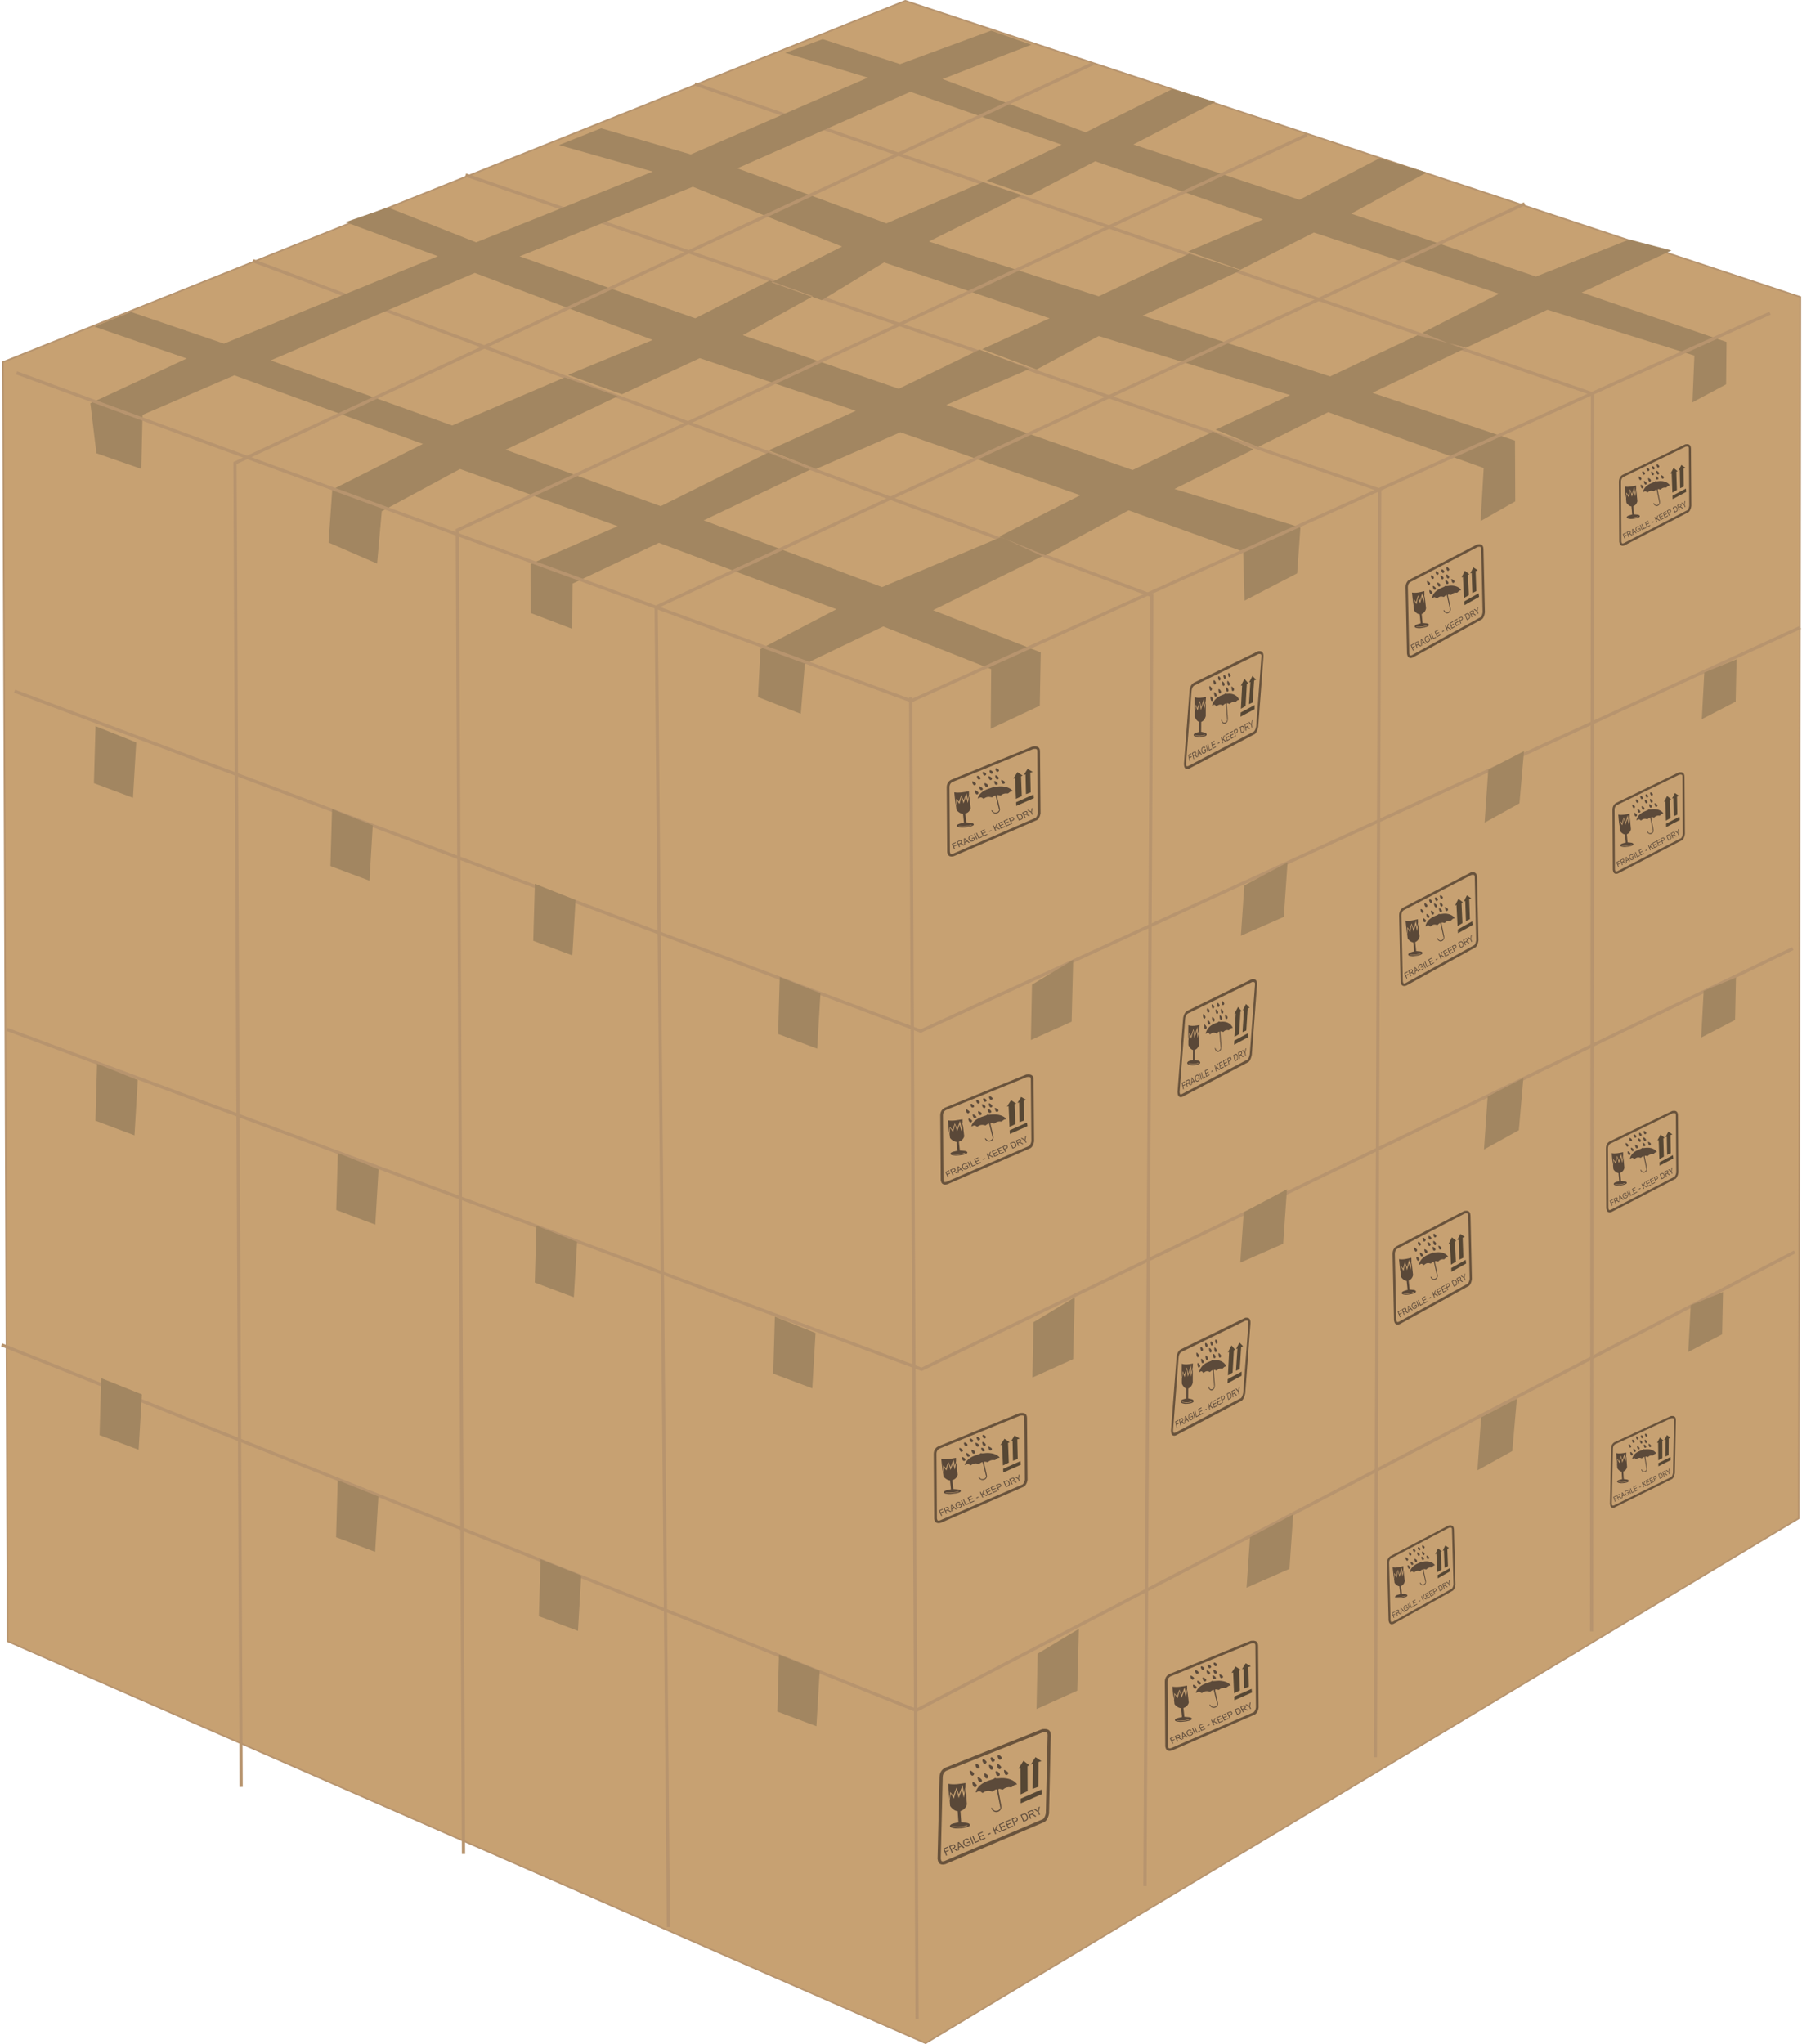 <?xml version="1.0" encoding="UTF-8" standalone="no"?>
<!-- Created with Inkscape (http://www.inkscape.org/) -->
<svg
   xmlns:dc="http://purl.org/dc/elements/1.1/"
   xmlns:cc="http://web.resource.org/cc/"
   xmlns:rdf="http://www.w3.org/1999/02/22-rdf-syntax-ns#"
   xmlns:svg="http://www.w3.org/2000/svg"
   xmlns="http://www.w3.org/2000/svg"
   xmlns:xlink="http://www.w3.org/1999/xlink"
   xmlns:sodipodi="http://sodipodi.sourceforge.net/DTD/sodipodi-0.dtd"
   xmlns:inkscape="http://www.inkscape.org/namespaces/inkscape"
   width="1118.255"
   height="1268.101"
   id="svg2213"
   sodipodi:version="0.32"
   inkscape:version="0.45.1"
   version="1.0"
   sodipodi:docbase="C:\Documents and Settings\Owner\Desktop\SVG\Paul's Images"
   sodipodi:docname="box cube.svg"
   inkscape:output_extension="org.inkscape.output.svg.inkscape"
   inkscape:export-filename="C:\Documents and Settings\Owner\Desktop\SVG\Paul's Images\box cube.png"
   inkscape:export-xdpi="89.419998"
   inkscape:export-ydpi="89.419998">
  <defs
     id="defs2215">
    <marker
       inkscape:stockid="TriangleInM"
       orient="auto"
       refY="0"
       refX="0"
       id="TriangleInM"
       style="overflow:visible">
      <path
         id="path5436"
         d="M 5.77,0 L -2.88,5 L -2.88,-5 L 5.77,0 z "
         style="fill-rule:evenodd;stroke:#000000;stroke-width:1pt;marker-start:none"
         transform="scale(-0.4,-0.4)" />
    </marker>
    <marker
       inkscape:stockid="TriangleInL"
       orient="auto"
       refY="0"
       refX="0"
       id="TriangleInL"
       style="overflow:visible">
      <path
         id="path5433"
         d="M 5.77,0 L -2.88,5 L -2.88,-5 L 5.77,0 z "
         style="fill-rule:evenodd;stroke:#000000;stroke-width:1pt;marker-start:none"
         transform="scale(-0.8,-0.8)" />
    </marker>
    <marker
       inkscape:stockid="Arrow1Lstart"
       orient="auto"
       refY="0"
       refX="0"
       id="Arrow1Lstart"
       style="overflow:visible">
      <path
         id="path5344"
         d="M 0,0 L 5,-5 L -12.5,0 L 5,5 L 0,0 z "
         style="fill-rule:evenodd;stroke:#000000;stroke-width:1pt;marker-start:none"
         transform="matrix(0.8,0,0,0.8,10,0)" />
    </marker>
    <marker
       inkscape:stockid="Arrow2Lend"
       orient="auto"
       refY="0"
       refX="0"
       id="Arrow2Lend"
       style="overflow:visible">
      <path
         id="path5365"
         style="font-size:12px;fill-rule:evenodd;stroke-width:0.625;stroke-linejoin:round"
         d="M 8.719,4.034 L -2.207,0.016 L 8.719,-4.002 C 6.973,-1.63 6.983,1.616 8.719,4.034 z "
         transform="matrix(-1.1,0,0,-1.1,-1.1,0)" />
    </marker>
    <marker
       style="overflow:visible"
       id="marker8171"
       refX="0"
       refY="0"
       orient="auto"
       inkscape:stockid="Arrow2Lend">
      <path
         transform="matrix(-1.1,0,0,-1.1,-1.1,0)"
         d="M 8.719,4.034 L -2.207,0.016 L 8.719,-4.002 C 6.973,-1.63 6.983,1.616 8.719,4.034 z "
         style="font-size:12px;fill-rule:evenodd;stroke-width:0.625;stroke-linejoin:round"
         id="path8173" />
    </marker>
    <marker
       style="overflow:visible"
       id="marker8167"
       refX="0"
       refY="0"
       orient="auto"
       inkscape:stockid="Arrow1Lstart">
      <path
         transform="matrix(0.8,0,0,0.8,10,0)"
         style="fill-rule:evenodd;stroke:#000000;stroke-width:1pt;marker-start:none"
         d="M 0,0 L 5,-5 L -12.5,0 L 5,5 L 0,0 z "
         id="path8169" />
    </marker>
    <marker
       style="overflow:visible"
       id="marker8163"
       refX="0"
       refY="0"
       orient="auto"
       inkscape:stockid="TriangleInL">
      <path
         transform="scale(-0.8,-0.8)"
         style="fill-rule:evenodd;stroke:#000000;stroke-width:1pt;marker-start:none"
         d="M 5.77,0 L -2.88,5 L -2.88,-5 L 5.77,0 z "
         id="path8165" />
    </marker>
    <marker
       style="overflow:visible"
       id="marker8159"
       refX="0"
       refY="0"
       orient="auto"
       inkscape:stockid="TriangleInM">
      <path
         transform="scale(-0.4,-0.4)"
         style="fill-rule:evenodd;stroke:#000000;stroke-width:1pt;marker-start:none"
         d="M 5.77,0 L -2.88,5 L -2.88,-5 L 5.77,0 z "
         id="path8161" />
    </marker>
    <marker
       style="overflow:visible"
       id="marker8336"
       refX="0"
       refY="0"
       orient="auto"
       inkscape:stockid="Arrow2Lend">
      <path
         transform="matrix(-1.1,0,0,-1.1,-1.1,0)"
         d="M 8.719,4.034 L -2.207,0.016 L 8.719,-4.002 C 6.973,-1.63 6.983,1.616 8.719,4.034 z "
         style="font-size:12px;fill-rule:evenodd;stroke-width:0.625;stroke-linejoin:round"
         id="path8338" />
    </marker>
    <marker
       style="overflow:visible"
       id="marker8332"
       refX="0"
       refY="0"
       orient="auto"
       inkscape:stockid="Arrow1Lstart">
      <path
         transform="matrix(0.8,0,0,0.8,10,0)"
         style="fill-rule:evenodd;stroke:#000000;stroke-width:1pt;marker-start:none"
         d="M 0,0 L 5,-5 L -12.5,0 L 5,5 L 0,0 z "
         id="path8334" />
    </marker>
    <marker
       style="overflow:visible"
       id="marker8328"
       refX="0"
       refY="0"
       orient="auto"
       inkscape:stockid="TriangleInL">
      <path
         transform="scale(-0.8,-0.8)"
         style="fill-rule:evenodd;stroke:#000000;stroke-width:1pt;marker-start:none"
         d="M 5.77,0 L -2.88,5 L -2.88,-5 L 5.77,0 z "
         id="path8330" />
    </marker>
    <marker
       style="overflow:visible"
       id="marker8324"
       refX="0"
       refY="0"
       orient="auto"
       inkscape:stockid="TriangleInM">
      <path
         transform="scale(-0.4,-0.4)"
         style="fill-rule:evenodd;stroke:#000000;stroke-width:1pt;marker-start:none"
         d="M 5.77,0 L -2.88,5 L -2.88,-5 L 5.77,0 z "
         id="path8326" />
    </marker>
  </defs>
  <sodipodi:namedview
     id="base"
     pagecolor="#ffffff"
     bordercolor="#666666"
     borderopacity="1.0"
     gridtolerance="10000"
     guidetolerance="10"
     objecttolerance="10"
     inkscape:pageopacity="0.0"
     inkscape:pageshadow="2"
     inkscape:zoom="0.2023647"
     inkscape:cx="592.93891"
     inkscape:cy="555.82675"
     inkscape:document-units="px"
     inkscape:current-layer="layer1"
     inkscape:window-width="1024"
     inkscape:window-height="742"
     inkscape:window-x="-4"
     inkscape:window-y="-4" />
  <g
     inkscape:label="Layer 1"
     inkscape:groupmode="layer"
     id="layer1"
     transform="translate(491.426,440.455)">
    <g
       id="g9552">
      <path
         sodipodi:nodetypes="ccccccc"
         id="path2422"
         d="M -486.734,577.767 L 82.946,827.145 L 624.822,501.501 L 625.791,-256.198 L 70.386,-439.955 L -489.591,-215.826 L -486.734,577.767 z "
         style="fill:#c7a172;fill-opacity:1;fill-rule:evenodd;stroke:#b7946e;stroke-width:1px;stroke-linecap:butt;stroke-linejoin:miter;stroke-opacity:1" />
      <path
         sodipodi:nodetypes="ccc"
         id="path7990"
         d="M -490.426,393.893 L 77.134,620.683 L 622.305,336.249"
         style="fill:none;fill-opacity:1;fill-rule:evenodd;stroke:#b7946e;stroke-width:2;stroke-linecap:butt;stroke-linejoin:miter;stroke-miterlimit:4;stroke-dasharray:none;stroke-opacity:1" />
      <path
         sodipodi:nodetypes="cc"
         id="path3394"
         d="M 73.703,-7.84 L 77.678,812.242"
         style="fill:none;fill-opacity:1;fill-rule:evenodd;stroke:#b7946e;stroke-width:2;stroke-linecap:butt;stroke-linejoin:miter;stroke-miterlimit:4;stroke-dasharray:none;stroke-opacity:1" />
      <path
         sodipodi:nodetypes="ccc"
         id="path7994"
         d="M -334.459,-278.702 L 223.353,-70.927 L 219.085,729.669"
         style="fill:none;fill-opacity:1;fill-rule:evenodd;stroke:#b7946e;stroke-width:2;stroke-linecap:butt;stroke-linejoin:miter;stroke-miterlimit:4;stroke-dasharray:none;stroke-opacity:1" />
      <path
         sodipodi:nodetypes="ccc"
         id="path7997"
         d="M -202.484,-331.913 L 364.802,-136.384 L 362.086,649.744"
         style="fill:none;fill-opacity:1;fill-rule:evenodd;stroke:#b7946e;stroke-width:2;stroke-linecap:butt;stroke-linejoin:miter;stroke-miterlimit:4;stroke-dasharray:none;stroke-opacity:1" />
      <path
         sodipodi:nodetypes="ccc"
         id="path8378"
         d="M -60.264,-388.365 L 496.811,-196.101 L 496.263,571.679"
         style="fill:none;fill-opacity:1;fill-rule:evenodd;stroke:#b7946e;stroke-width:2;stroke-linecap:butt;stroke-linejoin:miter;stroke-miterlimit:4;stroke-dasharray:none;stroke-opacity:1" />
      <path
         sodipodi:nodetypes="cccccccccccccccccccccccccccccccccccccccccccccccccccccccccccccccccccccccccccccccccccccccccccccccccccccccccccccccccccccccccccccccccccccccccccccccccccc"
         d="M 123.677,-421.504 L 67.132,-400.686 L 19.11,-416.162 L -4.165,-407.653 L 47.173,-392.294 L -62.752,-344.654 L -118.402,-360.868 L -144.517,-350.461 L -86.35,-334.007 L -195.949,-290.107 L -250.752,-311.774 L -276.963,-302.648 L -219.675,-281.494 L -352.424,-227.252 L -410.178,-246.933 L -432.794,-237.798 L -375.553,-218.038 L -435.344,-190.235 L -431.576,-159.238 L -403.734,-149.555 L -402.986,-183.048 L -345.985,-207.595 L -228.965,-165.034 L -285.227,-136.736 L -287.539,-103.871 L -257.409,-90.796 L -254.505,-123.279 L -205.922,-149.482 L -108.098,-114.009 L -162.193,-90.523 L -162.054,-60.118 L -136.326,-50.311 L -136.084,-78.392 L -82.557,-103.692 L 27.609,-62.489 L -19.545,-37.812 L -21.032,-8.012 L 5.511,2.405 L 8.013,-28.478 L 56.699,-51.803 L 123.669,-25.337 L 123.373,11.679 L 153.825,-2.657 L 154.419,-35.719 L 87.605,-61.89 L 155.385,-95.397 L 129.854,-107.293 L 55.938,-76.204 L -54.719,-117.637 L 11.347,-149.068 L -14.648,-159.687 L -81.424,-126.415 L -177.599,-161.433 L -108.159,-194.565 L -140.985,-206.305 L -210.797,-176.48 L -323.447,-216.842 L -196.781,-271.131 L -86.344,-229.541 L -138.936,-207.876 L -105.446,-195.854 L -57.174,-218.258 L 39.66,-185.584 L -14.455,-161.031 L 15.048,-149.521 L 67.304,-172.285 L 178.924,-133.223 L 128.726,-107.601 L 157.235,-95.975 L 208.921,-123.835 L 280.049,-98.226 L 280.877,-67.795 L 313.55,-84.755 L 315.57,-113.201 L 237.42,-137.101 L 286.497,-161.668 L 261.251,-172.624 L 211.433,-148.844 L 95.819,-189.256 L 147.362,-211.55 L 116.476,-223.542 L 66.307,-199.264 L -30.471,-232.507 L 13.011,-256.655 L -13.703,-266.394 L -60.019,-242.986 L -168.957,-281.409 L -61.529,-324.589 L 31.138,-287.486 L -12.667,-265.307 L 18.493,-254.201 L 57.175,-277.639 L 159.905,-242.985 L 118.107,-223.819 L 151.799,-211.21 L 190.4,-231.966 L 309.182,-195.338 L 262.899,-173.899 L 289.374,-163.199 L 332.797,-184.738 L 429.294,-150.068 L 427.396,-117.188 L 448.885,-129.415 L 448.712,-167.095 L 360.276,-196.759 L 418.603,-224.723 L 388.227,-232.441 L 334.011,-206.919 L 217.694,-244.654 L 278.512,-272.668 L 246.541,-283.058 L 190.387,-256.628 L 84.988,-290.601 L 142.616,-319.375 L 118.478,-327.446 L 58.67,-301.856 L -33.846,-336.032 L 73.545,-383.489 L 167.388,-350.685 L 120.824,-328.38 L 147.395,-319.149 L 188.225,-340.412 L 292.369,-304.301 L 245.808,-284.453 L 278.274,-273.114 L 323.92,-296.193 L 438.84,-258.26 L 391.181,-233.931 L 416.656,-223.947 L 468.863,-248.299 L 560.052,-219.829 L 558.849,-190.833 L 579.733,-202.012 L 579.989,-228.282 L 490.156,-258.984 L 545.796,-285.067 L 519.652,-291.891 L 461.746,-268.881 L 347.075,-307.884 L 393.894,-333.449 L 364.736,-342.333 L 314.947,-316.51 L 211.908,-350.823 L 262.699,-377.183 L 236.144,-385.243 L 182.293,-358.359 L 93.434,-391.407 L 148.573,-412.727"
         style="fill:#a28661;fill-opacity:1;fill-rule:evenodd;stroke:none;stroke-width:1px;stroke-linecap:butt;stroke-linejoin:miter;stroke-opacity:1"
         id="path9033" />
      <path
         sodipodi:nodetypes="ccc"
         id="path9071"
         d="M -487.064,198.19 L 80.496,409.081 L 621.144,148.04"
         style="fill:none;fill-opacity:1;fill-rule:evenodd;stroke:#b7946e;stroke-width:2;stroke-linecap:butt;stroke-linejoin:miter;stroke-miterlimit:4;stroke-dasharray:none;stroke-opacity:1" />
      <path
         sodipodi:nodetypes="ccc"
         id="path9091"
         d="M -482.379,-11.662 L 79.881,199.229 L 625.828,-51.213"
         style="fill:none;fill-opacity:1;fill-rule:evenodd;stroke:#b7946e;stroke-width:2;stroke-linecap:butt;stroke-linejoin:miter;stroke-miterlimit:4;stroke-dasharray:none;stroke-opacity:1" />
      <g
         transform="translate(432.955,149.251)"
         id="g9500">
        <g
           id="g9482">
          <path
             id="path9396"
             d="M -148.674,364.037 L -150.83,395.319 L -124.196,383.608 L -121.861,349.798"
             style="fill:#a28661;fill-opacity:1;fill-rule:evenodd;stroke:none;stroke-width:1px;stroke-linecap:butt;stroke-linejoin:miter;stroke-opacity:1" />
          <path
             sodipodi:nodetypes="cccc"
             id="path9394"
             d="M -5.259,289.632 L -7.538,322.488 L 14.091,310.511 L 16.916,278.103"
             style="fill:#a28661;fill-opacity:1;fill-rule:evenodd;stroke:none;stroke-width:1px;stroke-linecap:butt;stroke-linejoin:miter;stroke-opacity:1" />
          <path
             sodipodi:nodetypes="cccc"
             id="path9392"
             d="M 124.821,220.067 L 123.282,249.048 L 144.294,238.112 L 144.855,211.846"
             style="fill:#a28661;fill-opacity:1;fill-rule:evenodd;stroke:none;stroke-width:1px;stroke-linecap:butt;stroke-linejoin:miter;stroke-opacity:1" />
          <path
             sodipodi:nodetypes="cccc"
             id="path9390"
             d="M -280.453,436.243 L -281.148,470.588 L -255.861,459.195 L -254.884,420.842"
             style="fill:#a28661;fill-opacity:1;fill-rule:evenodd;stroke:none;stroke-width:1px;stroke-linecap:butt;stroke-linejoin:miter;stroke-opacity:1" />
        </g>
        <g
           id="g9488">
          <path
             id="path9384"
             d="M -152.56,162.353 L -154.715,193.636 L -128.082,181.925 L -125.746,148.115"
             style="fill:#a28661;fill-opacity:1;fill-rule:evenodd;stroke:none;stroke-width:1px;stroke-linecap:butt;stroke-linejoin:miter;stroke-opacity:1" />
          <path
             id="path9382"
             d="M -1.195,90.598 L -3.475,123.455 L 18.155,111.477 L 20.979,79.069"
             style="fill:#a28661;fill-opacity:1;fill-rule:evenodd;stroke:none;stroke-width:1px;stroke-linecap:butt;stroke-linejoin:miter;stroke-opacity:1" />
          <path
             sodipodi:nodetypes="cccc"
             id="path9380"
             d="M 132.86,25.008 L 131.32,53.989 L 152.333,43.053 L 152.894,16.788"
             style="fill:#a28661;fill-opacity:1;fill-rule:evenodd;stroke:none;stroke-width:1px;stroke-linecap:butt;stroke-linejoin:miter;stroke-opacity:1" />
          <path
             sodipodi:nodetypes="cccc"
             id="path9378"
             d="M -283.013,230.585 L -283.709,264.93 L -258.422,253.537 L -257.445,215.184"
             style="fill:#a28661;fill-opacity:1;fill-rule:evenodd;stroke:none;stroke-width:1px;stroke-linecap:butt;stroke-linejoin:miter;stroke-opacity:1" />
        </g>
        <g
           id="g9494">
          <path
             id="path9374"
             d="M -152.18,-40.432 L -154.336,-9.15 L -127.702,-20.861 L -125.367,-54.67"
             style="fill:#a28661;fill-opacity:1;fill-rule:evenodd;stroke:none;stroke-width:1px;stroke-linecap:butt;stroke-linejoin:miter;stroke-opacity:1" />
          <path
             id="path9372"
             d="M -0.815,-112.187 L -3.095,-79.331 L 18.534,-91.308 L 21.359,-123.716"
             style="fill:#a28661;fill-opacity:1;fill-rule:evenodd;stroke:none;stroke-width:1px;stroke-linecap:butt;stroke-linejoin:miter;stroke-opacity:1" />
          <path
             id="path9370"
             d="M 133.239,-172.477 L 131.7,-143.497 L 152.712,-154.433 L 153.273,-180.698"
             style="fill:#a28661;fill-opacity:1;fill-rule:evenodd;stroke:none;stroke-width:1px;stroke-linecap:butt;stroke-linejoin:miter;stroke-opacity:1" />
          <path
             id="path9368"
             d="M -283.959,21.175 L -284.654,55.521 L -259.368,44.127 L -258.39,5.774"
             style="fill:#a28661;fill-opacity:1;fill-rule:evenodd;stroke:none;stroke-width:1px;stroke-linecap:butt;stroke-linejoin:miter;stroke-opacity:1" />
        </g>
      </g>
      <path
         sodipodi:nodetypes="ccc"
         id="path9103"
         d="M -481.112,-209.127 L 74.026,-5.666 L 607.013,-246.152"
         style="fill:none;fill-opacity:1;fill-rule:evenodd;stroke:#b7946e;stroke-width:2;stroke-linecap:butt;stroke-linejoin:miter;stroke-miterlimit:4;stroke-dasharray:none;stroke-opacity:1" />
      <g
         transform="translate(423.7,167.333)"
         id="g9441">
        <g
           id="g9424">
          <g
             transform="translate(29.979,-7.495)"
             id="g7917">
            <g
               id="g5925"
               transform="translate(-434.564,-177.536)">
              <path
                 sodipodi:nodetypes="csccccssc"
                 id="path4367"
                 d="M 136.497,650.953 C 138.044,650.897 140.621,650.429 140.546,653.751 L 139.457,702.244 C 138.935,705.248 137.423,706.872 136.594,706.951 L 75.745,732.849 C 72.82,733.597 72.565,732.009 72.264,730.46 L 73.489,679.742 C 73.566,676.548 75.637,675.169 76.519,674.818 L 136.497,650.953 z "
                 style="fill:none;fill-opacity:1;stroke:#69533c;stroke-width:2;stroke-linecap:square;stroke-miterlimit:4;stroke-opacity:1" />
              <path
                 id="path5904"
                 d="M 104.166,674.965 C 103.589,674.508 102.964,672.499 103.299,672.18 C 103.64,671.854 105.312,672.87 105.682,673.628 C 106.195,674.681 105.065,675.678 104.166,674.965 z "
                 style="fill:#5c4a3a;fill-opacity:1" />
              <g
                 transform="matrix(0.217,-1.496865e-2,1.496865e-2,0.217,-23.577,623.846)"
                 id="g5757">
                <path
                   sodipodi:nodetypes="cccscccccccccccccccscccccssccssssscccccccccccc"
                   id="path5761"
                   d="M 468.319,451.438 L 468.319,451.438 z M 458.819,435.906 C 446.043,433.936 440.209,429.936 443.989,425.74 C 446.546,422.9 449.542,421.885 459.319,420.545 L 467.819,419.38 L 467.819,403.492 L 467.819,387.604 L 463.372,386.122 C 458.182,384.392 450.497,377.167 447.41,371.116 L 447.183,356.205 L 451.434,335.507 L 459.454,350.766 L 469.034,324.926 L 473.29,350.203 L 484.383,326.569 L 487.876,350.427 L 495.112,324.591 L 495.532,369.876 C 495.174,371.187 494.645,372.307 493.879,373.818 C 490.972,379.556 485.559,384.357 479.856,386.258 L 475.819,387.604 L 475.819,403.489 L 475.819,419.374 L 480.319,420.159 C 491.562,422.12 495.373,423.193 497.757,425.068 C 502.958,429.159 500.187,432.82 490.319,434.895 C 482.747,436.487 466.061,437.022 458.819,435.906 z M 488.569,431.79 C 491.181,431.23 493.319,430.329 493.319,429.787 C 493.319,429.219 492.367,429.108 491.069,429.525 C 482.221,432.363 466.836,432.754 455.819,430.42 C 447.547,428.668 448.06,428.71 448.763,429.848 C 449.251,430.637 454.459,431.698 465.819,433.323 C 469.889,433.905 482.746,433.039 488.569,431.79 z M 450.715,331.321 L 446.308,352.481 L 446.298,307.45 C 461.934,311.979 480.075,310.08 495.938,308.585 L 494.83,321.015 L 489.384,337.07 L 486.975,314.033 L 474.704,339.897 L 468.853,320.178 L 458.529,342.871 L 450.715,331.321 z "
                   style="fill:#5a4838;fill-opacity:1" />
              </g>
              <g
                 style="fill:#564734;fill-opacity:1"
                 transform="matrix(0.17,-5.6899914e-2,5.6899914e-2,0.17,36.553,585.901)"
                 id="g5624">
                <path
                   id="path5767"
                   d="M 261.73,735.373 L 266.796,719.979 L 344.733,713.1 L 340.868,728.469 L 261.73,735.373 z "
                   style="fill:#564734;fill-opacity:1"
                   sodipodi:nodetypes="ccccc" />
                <path
                   sodipodi:nodetypes="cccccccc"
                   id="path5765"
                   d="M 316.728,700.904 L 344.76,619.696 L 337.617,619.248 L 360.865,600.003 L 376.122,619.828 L 365.419,619.443 L 337.464,700.396 L 316.728,700.904 z "
                   style="fill:#564734;fill-opacity:1" />
              </g>
              <path
                 sodipodi:nodetypes="cccccccc"
                 id="path5769"
                 d="M 122.812,690.498 L 122.673,674.253 L 121.433,674.583 L 124.572,669.636 L 128.293,672.491 L 127.088,672.964 L 127.155,688.455 L 122.812,690.498 z "
                 style="fill:#564734;fill-opacity:1" />
              <path
                 d="M 107.527,701.43 C 106.34,701.398 104.864,700.227 104.634,699.135 C 104.499,698.494 105.134,698.726 105.536,699.465 C 106.115,700.526 106.964,700.898 108.207,700.636 C 109.021,700.465 109.309,700.286 109.754,699.682 L 110.301,698.938 L 109.14,693.134 L 107.979,687.329 L 107.507,687.434 C 107.247,687.491 106.659,687.814 106.201,688.151 L 105.366,688.764 L 104.129,688.434 C 102.659,688.042 101.36,688.249 100.069,689.081 L 99.189,689.649 L 98.501,689.112 C 97.54,688.36 96.931,688.307 95.96,688.889 C 95.52,689.152 95.104,689.332 95.036,689.287 C 94.783,689.122 95.408,687.571 96.162,686.495 C 97.715,684.278 100.45,682.592 104.202,681.539 C 105.622,681.14 106.387,680.827 106.587,680.561 C 106.85,680.211 106.926,680.195 107.308,680.409 C 107.55,680.544 108.375,680.575 109.208,680.48 C 113.641,679.977 117.645,681.036 119.848,683.293 C 120.271,683.727 120.587,684.164 120.55,684.265 C 120.514,684.366 120.174,684.463 119.795,684.482 C 119.294,684.506 118.831,684.744 118.096,685.354 C 117.137,686.151 117.047,686.185 116.303,686.044 C 115.151,685.825 113.391,686.249 112.526,686.954 L 111.802,687.543 L 110.655,687.277 C 108.622,686.805 108.675,686.417 109.915,692.683 C 110.912,697.722 110.988,698.295 110.77,699.12 C 110.4,700.519 109.062,701.472 107.527,701.43 z M 108.004,678.718 C 107.514,678.135 107.109,676.185 107.462,676.111 C 108.446,675.903 110.031,677.313 109.932,678.307 C 109.858,679.041 108.516,679.327 108.004,678.718 z M 100.892,680.085 C 100.339,679.334 100.004,677.806 100.326,677.499 C 100.644,677.196 102.33,678.25 102.683,678.972 C 103.285,680.206 101.706,681.188 100.892,680.085 z M 92.125,678.497 C 91.451,677.867 90.988,675.823 91.495,675.716 C 92.004,675.609 93.828,677.029 93.955,677.631 C 94.055,678.102 93.486,678.812 92.911,678.933 C 92.767,678.963 92.414,678.767 92.125,678.497 z M 97.133,682.688 C 96.903,682.505 96.55,681.859 96.349,681.252 C 95.833,679.696 96.274,679.397 97.641,680.375 C 98.983,681.336 99.242,682.452 98.204,682.8 C 97.841,682.922 97.366,682.872 97.133,682.688 z M 109.146,674.61 C 108.346,673.947 107.863,671.704 108.492,671.571 C 109.029,671.458 110.592,672.819 110.742,673.53 C 110.945,674.489 109.874,675.214 109.146,674.61 z M 113.348,678.23 C 112.93,677.899 112.329,675.714 112.559,675.361 C 112.711,675.128 114.417,676.106 114.949,676.733 C 115.753,677.678 114.331,679.009 113.348,678.23 z M 99.958,671.355 C 98.129,668.914 99.548,667.421 101.59,670.057 C 102.106,670.879 100.724,671.979 99.958,671.355 z M 94.083,685.955 C 93.236,685.639 92.512,683.006 93.231,682.855 C 93.595,682.778 94.669,683.508 95.261,684.234 C 95.785,684.877 95.787,684.899 95.404,685.487 C 95.047,686.035 94.663,686.172 94.083,685.955 z M 95.475,674.009 C 94.819,673.119 94.627,671.904 95.095,671.601 C 95.683,671.221 97.328,672.512 97.413,673.419 C 97.466,673.993 97.331,674.173 96.701,674.372 C 96.072,674.57 95.838,674.501 95.475,674.009 z M 105.021,670.162 C 103.192,667.72 104.611,666.227 106.653,668.863 C 107.169,669.686 105.787,670.785 105.021,670.162 z M 109.401,668.749 C 107.572,666.307 108.991,664.814 111.033,667.45 C 111.548,668.273 110.166,669.373 109.401,668.749 z "
                 style="fill:#5c4a3a;fill-opacity:1"
                 id="path5906" />
            </g>
            <path
               transform="matrix(0.908,-0.397,0.383,0.934,0,0)"
               style="font-size:6.51px;font-style:normal;font-variant:normal;font-weight:normal;font-stretch:normal;fill:#5c4a3a;fill-opacity:1;stroke:none;stroke-width:2;stroke-linecap:square;stroke-miterlimit:4;stroke-opacity:1;font-family:Arial"
               d="M -545.312,358.146 L -545.312,353.486 L -542.168,353.486 L -542.168,354.036 L -544.696,354.036 L -544.696,355.479 L -542.509,355.479 L -542.509,356.029 L -544.696,356.029 L -544.696,358.146 L -545.312,358.146 z M -541.355,358.146 L -541.355,353.486 L -539.289,353.486 C -538.873,353.486 -538.558,353.527 -538.341,353.611 C -538.125,353.695 -537.953,353.843 -537.823,354.055 C -537.694,354.267 -537.629,354.501 -537.629,354.757 C -537.629,355.088 -537.736,355.366 -537.95,355.593 C -538.164,355.82 -538.495,355.964 -538.942,356.025 C -538.779,356.104 -538.655,356.181 -538.57,356.257 C -538.39,356.423 -538.22,356.629 -538.059,356.877 L -537.248,358.146 L -538.024,358.146 L -538.64,357.176 C -538.82,356.896 -538.969,356.682 -539.085,356.534 C -539.202,356.386 -539.306,356.282 -539.398,356.222 C -539.49,356.163 -539.584,356.122 -539.68,356.098 C -539.75,356.084 -539.864,356.076 -540.023,356.076 L -540.738,356.076 L -540.738,358.146 L -541.355,358.146 z M -540.738,355.542 L -539.413,355.542 C -539.131,355.542 -538.91,355.513 -538.751,355.455 C -538.593,355.397 -538.472,355.303 -538.389,355.175 C -538.306,355.047 -538.265,354.908 -538.265,354.757 C -538.265,354.537 -538.345,354.356 -538.505,354.214 C -538.665,354.072 -538.918,354.001 -539.263,354.001 L -540.738,354.001 L -540.738,355.542 z M -537.172,358.146 L -535.382,353.486 L -534.718,353.486 L -532.811,358.146 L -533.513,358.146 L -534.057,356.734 L -536.005,356.734 L -536.517,358.146 L -537.172,358.146 z M -535.827,356.232 L -534.247,356.232 L -534.734,354.941 C -534.882,354.549 -534.992,354.227 -535.064,353.975 C -535.124,354.274 -535.207,354.571 -535.315,354.865 L -535.827,356.232 z M -530.131,356.318 L -530.131,355.771 L -528.157,355.768 L -528.157,357.497 C -528.46,357.739 -528.773,357.92 -529.095,358.042 C -529.417,358.164 -529.747,358.225 -530.086,358.225 C -530.544,358.225 -530.96,358.127 -531.334,357.931 C -531.708,357.735 -531.99,357.452 -532.181,357.081 C -532.372,356.71 -532.467,356.296 -532.467,355.838 C -532.467,355.384 -532.372,354.961 -532.183,354.568 C -531.993,354.175 -531.72,353.883 -531.364,353.692 C -531.008,353.502 -530.598,353.406 -530.134,353.406 C -529.797,353.406 -529.493,353.461 -529.22,353.57 C -528.948,353.679 -528.734,353.831 -528.58,354.026 C -528.425,354.221 -528.307,354.475 -528.227,354.789 L -528.783,354.941 C -528.853,354.704 -528.94,354.518 -529.044,354.382 C -529.148,354.246 -529.296,354.138 -529.489,354.056 C -529.682,353.975 -529.896,353.934 -530.131,353.934 C -530.413,353.934 -530.657,353.977 -530.862,354.063 C -531.068,354.148 -531.233,354.261 -531.36,354.401 C -531.486,354.541 -531.584,354.695 -531.654,354.862 C -531.772,355.15 -531.832,355.463 -531.832,355.8 C -531.832,356.215 -531.76,356.563 -531.617,356.842 C -531.474,357.122 -531.266,357.33 -530.992,357.465 C -530.719,357.601 -530.429,357.669 -530.121,357.669 C -529.854,357.669 -529.594,357.617 -529.339,357.515 C -529.085,357.412 -528.892,357.302 -528.761,357.186 L -528.761,356.318 L -530.131,356.318 z M -527.146,358.146 L -527.146,353.486 L -526.53,353.486 L -526.53,358.146 L -527.146,358.146 z M -525.471,358.146 L -525.471,353.486 L -524.854,353.486 L -524.854,357.596 L -522.559,357.596 L -522.559,358.146 L -525.471,358.146 z M -521.809,358.146 L -521.809,353.486 L -518.44,353.486 L -518.44,354.036 L -521.193,354.036 L -521.193,355.463 L -518.615,355.463 L -518.615,356.009 L -521.193,356.009 L -521.193,357.596 L -518.332,357.596 L -518.332,358.146 L -521.809,358.146 z M -515.964,356.747 L -515.964,356.172 L -514.206,356.172 L -514.206,356.747 L -515.964,356.747 z M -511.714,358.146 L -511.714,353.486 L -511.097,353.486 L -511.097,355.797 L -508.783,353.486 L -507.947,353.486 L -509.902,355.374 L -507.861,358.146 L -508.675,358.146 L -510.334,355.787 L -511.097,356.531 L -511.097,358.146 L -511.714,358.146 z M -507.327,358.146 L -507.327,353.486 L -503.958,353.486 L -503.958,354.036 L -506.711,354.036 L -506.711,355.463 L -504.133,355.463 L -504.133,356.009 L -506.711,356.009 L -506.711,357.596 L -503.85,357.596 L -503.85,358.146 L -507.327,358.146 z M -502.979,358.146 L -502.979,353.486 L -499.61,353.486 L -499.61,354.036 L -502.362,354.036 L -502.362,355.463 L -499.784,355.463 L -499.784,356.009 L -502.362,356.009 L -502.362,357.596 L -499.502,357.596 L -499.502,358.146 L -502.979,358.146 z M -498.643,358.146 L -498.643,353.486 L -496.885,353.486 C -496.576,353.486 -496.34,353.5 -496.177,353.53 C -495.948,353.568 -495.756,353.641 -495.601,353.748 C -495.447,353.855 -495.322,354.005 -495.228,354.198 C -495.134,354.39 -495.086,354.602 -495.086,354.833 C -495.086,355.23 -495.212,355.565 -495.465,355.839 C -495.717,356.114 -496.172,356.251 -496.831,356.251 L -498.027,356.251 L -498.027,358.146 L -498.643,358.146 z M -498.027,355.701 L -496.822,355.701 C -496.424,355.701 -496.141,355.627 -495.973,355.479 C -495.806,355.33 -495.722,355.122 -495.722,354.852 C -495.722,354.658 -495.771,354.491 -495.87,354.352 C -495.968,354.213 -496.098,354.121 -496.259,354.077 C -496.363,354.049 -496.555,354.036 -496.835,354.036 L -498.027,354.036 L -498.027,355.701 z M -492.489,358.146 L -492.489,353.486 L -490.884,353.486 C -490.522,353.486 -490.245,353.508 -490.055,353.552 C -489.788,353.614 -489.56,353.725 -489.371,353.886 C -489.125,354.094 -488.942,354.359 -488.82,354.682 C -488.698,355.006 -488.637,355.375 -488.637,355.79 C -488.637,356.144 -488.678,356.458 -488.761,356.731 C -488.844,357.004 -488.949,357.231 -489.079,357.41 C -489.208,357.589 -489.349,357.73 -489.503,357.832 C -489.657,357.935 -489.842,358.013 -490.059,358.066 C -490.277,358.119 -490.526,358.146 -490.808,358.146 L -492.489,358.146 z M -491.873,357.596 L -490.878,357.596 C -490.571,357.596 -490.33,357.567 -490.155,357.51 C -489.98,357.453 -489.841,357.372 -489.737,357.268 C -489.591,357.122 -489.477,356.925 -489.395,356.679 C -489.313,356.432 -489.273,356.132 -489.273,355.781 C -489.273,355.293 -489.353,354.919 -489.513,354.657 C -489.673,354.395 -489.867,354.22 -490.096,354.131 C -490.261,354.067 -490.527,354.036 -490.894,354.036 L -491.873,354.036 L -491.873,357.596 z M -487.775,358.146 L -487.775,353.486 L -485.709,353.486 C -485.294,353.486 -484.978,353.527 -484.762,353.611 C -484.546,353.695 -484.373,353.843 -484.244,354.055 C -484.115,354.267 -484.05,354.501 -484.05,354.757 C -484.05,355.088 -484.157,355.366 -484.371,355.593 C -484.585,355.82 -484.916,355.964 -485.363,356.025 C -485.2,356.104 -485.076,356.181 -484.991,356.257 C -484.811,356.423 -484.64,356.629 -484.479,356.877 L -483.669,358.146 L -484.444,358.146 L -485.061,357.176 C -485.241,356.896 -485.389,356.682 -485.506,356.534 C -485.622,356.386 -485.727,356.282 -485.819,356.222 C -485.911,356.163 -486.005,356.122 -486.1,356.098 C -486.17,356.084 -486.285,356.076 -486.444,356.076 L -487.159,356.076 L -487.159,358.146 L -487.775,358.146 z M -487.159,355.542 L -485.833,355.542 C -485.551,355.542 -485.331,355.513 -485.172,355.455 C -485.013,355.397 -484.892,355.303 -484.81,355.175 C -484.727,355.047 -484.686,354.908 -484.686,354.757 C -484.686,354.537 -484.766,354.356 -484.926,354.214 C -485.086,354.072 -485.339,354.001 -485.684,354.001 L -487.159,354.001 L -487.159,355.542 z M -481.768,358.146 L -481.768,356.172 L -483.564,353.486 L -482.814,353.486 L -481.895,354.891 C -481.725,355.153 -481.568,355.416 -481.421,355.679 C -481.282,355.435 -481.112,355.161 -480.913,354.856 L -480.01,353.486 L -479.292,353.486 L -481.151,356.172 L -481.151,358.146 L -481.768,358.146 z "
               id="text5936" />
          </g>
          <use
             height="437.782"
             width="733.295"
             transform="matrix(0.848,-2.6269694e-2,2.6047449e-2,0.793,76.452,34.446)"
             id="use7972"
             xlink:href="#g7917"
             y="0"
             x="0" />
          <use
             height="437.782"
             width="733.295"
             transform="matrix(0.582,0,0,0.677,277.953,-44.029)"
             id="use8380"
             xlink:href="#g7917"
             y="0"
             x="0" />
          <use
             height="437.782"
             width="733.295"
             transform="matrix(0.613,-3.7038315e-2,3.2728464e-2,0.702,133.05,2.286)"
             id="use8382"
             xlink:href="#g7917"
             y="0"
             x="0" />
        </g>
        <g
           id="g9418">
          <use
             height="437.782"
             width="733.295"
             transform="matrix(0.848,-2.6269694e-2,2.6047449e-2,0.793,-66.955,-106.849)"
             id="use9081"
             xlink:href="#g7917"
             y="0"
             x="0" />
          <use
             height="437.782"
             width="733.295"
             transform="matrix(0.645,2.8695503e-2,-5.2238349e-2,0.892,55.024,-197.305)"
             id="use9083"
             xlink:href="#g7917"
             y="0"
             x="0" />
          <use
             height="437.782"
             width="733.295"
             transform="matrix(0.713,-4.2932749e-2,3.4377774e-2,0.807,168.837,-243.216)"
             id="use9085"
             xlink:href="#g7917"
             y="0"
             x="0" />
          <use
             height="437.782"
             width="733.295"
             transform="matrix(0.655,-2.4243386e-2,2.0106393e-2,0.731,289.021,-264.948)"
             id="use9087"
             xlink:href="#g7917"
             y="0"
             x="0" />
        </g>
        <g
           id="g9412">
          <use
             height="437.782"
             width="733.295"
             transform="matrix(0.848,-2.6269694e-2,2.6047449e-2,0.793,-62.89,-316.888)"
             id="use9095"
             xlink:href="#g7917"
             y="0"
             x="0" />
          <use
             height="437.782"
             width="733.295"
             transform="matrix(0.645,2.8695503e-2,-5.2238349e-2,0.892,59.089,-407.344)"
             id="use9097"
             xlink:href="#g7917"
             y="0"
             x="0" />
          <use
             height="437.782"
             width="733.295"
             transform="matrix(0.713,-4.2932749e-2,3.4377774e-2,0.807,172.902,-453.255)"
             id="use9099"
             xlink:href="#g7917"
             y="0"
             x="0" />
          <use
             height="437.782"
             width="733.295"
             transform="matrix(0.655,-2.4243386e-2,2.0106393e-2,0.731,293.086,-474.988)"
             id="use9101"
             xlink:href="#g7917"
             y="0"
             x="0" />
        </g>
        <g
           id="g9406">
          <use
             height="437.782"
             width="733.295"
             transform="matrix(0.848,-2.6269694e-2,2.6047449e-2,0.793,-58.895,-520.406)"
             id="use9105"
             xlink:href="#g7917"
             y="0"
             x="0" />
          <use
             height="437.782"
             width="733.295"
             transform="matrix(0.645,2.8695503e-2,-5.2238349e-2,0.892,63.083,-610.862)"
             id="use9107"
             xlink:href="#g7917"
             y="0"
             x="0" />
          <use
             height="437.782"
             width="733.295"
             transform="matrix(0.713,-4.2932749e-2,3.4377774e-2,0.807,176.897,-656.773)"
             id="use9109"
             xlink:href="#g7917"
             y="0"
             x="0" />
          <use
             height="437.782"
             width="733.295"
             transform="matrix(0.655,-2.4243386e-2,2.0106393e-2,0.731,297.081,-678.506)"
             id="use9111"
             xlink:href="#g7917"
             y="0"
             x="0" />
        </g>
      </g>
      <path
         sodipodi:nodetypes="ccc"
         id="path9474"
         d="M 319.531,-356.735 L -207.628,-111.539 L -203.801,709.776"
         style="fill:none;fill-opacity:1;fill-rule:evenodd;stroke:#b7946e;stroke-width:2;stroke-linecap:butt;stroke-linejoin:miter;stroke-miterlimit:4;stroke-dasharray:none;stroke-opacity:1" />
      <path
         d="M -428.63,414.532 L -429.641,449.888 L -405.397,458.979 L -403.377,424.634 M -431.191,219.474 L -432.201,254.829 L -407.958,263.92 L -405.937,229.575 M -432.137,10.064 L -433.147,45.419 L -408.903,54.511 L -406.883,20.165 M -281.853,477.87 L -282.863,513.225 L -258.619,522.316 L -256.599,487.971 M -281.764,274.861 L -282.774,310.217 L -258.53,319.308 L -256.51,284.963 M -285.359,61.477 L -286.369,96.832 L -262.126,105.924 L -260.105,71.579 M -155.988,526.891 L -156.998,562.246 L -132.755,571.337 L -130.734,536.992 M -158.549,319.908 L -159.559,355.263 L -135.315,364.354 L -133.295,330.009 M -159.494,107.848 L -160.504,143.204 L -136.261,152.295 L -134.241,117.95 M -8.018,586.052 L -9.028,621.407 L 15.216,630.499 L 17.236,596.154 M -10.578,376.42 L -11.588,411.775 L 12.655,420.866 L 14.676,386.521 M -7.549,165.685 L -8.559,201.04 L 15.684,210.132 L 17.705,175.786"
         style="fill:#a28661;fill-opacity:1;fill-rule:evenodd;stroke:none;stroke-width:1px;stroke-linecap:butt;stroke-linejoin:miter;stroke-opacity:1"
         id="path3396" />
      <path
         sodipodi:nodetypes="ccc"
         id="path9478"
         d="M 454.67,-314.04 L -84.245,-63.816 L -76.611,755.121"
         style="fill:none;fill-opacity:1;fill-rule:evenodd;stroke:#b7946e;stroke-width:2;stroke-linecap:butt;stroke-linejoin:miter;stroke-miterlimit:4;stroke-dasharray:none;stroke-opacity:1" />
      <path
         sodipodi:nodetypes="ccc"
         id="path9519"
         d="M 186.854,-401.008 L -345.604,-153.162 L -341.776,668.153"
         style="fill:none;fill-opacity:1;fill-rule:evenodd;stroke:#b7946e;stroke-width:2;stroke-linecap:butt;stroke-linejoin:miter;stroke-miterlimit:4;stroke-dasharray:none;stroke-opacity:1" />
    </g>
  </g>
</svg>
